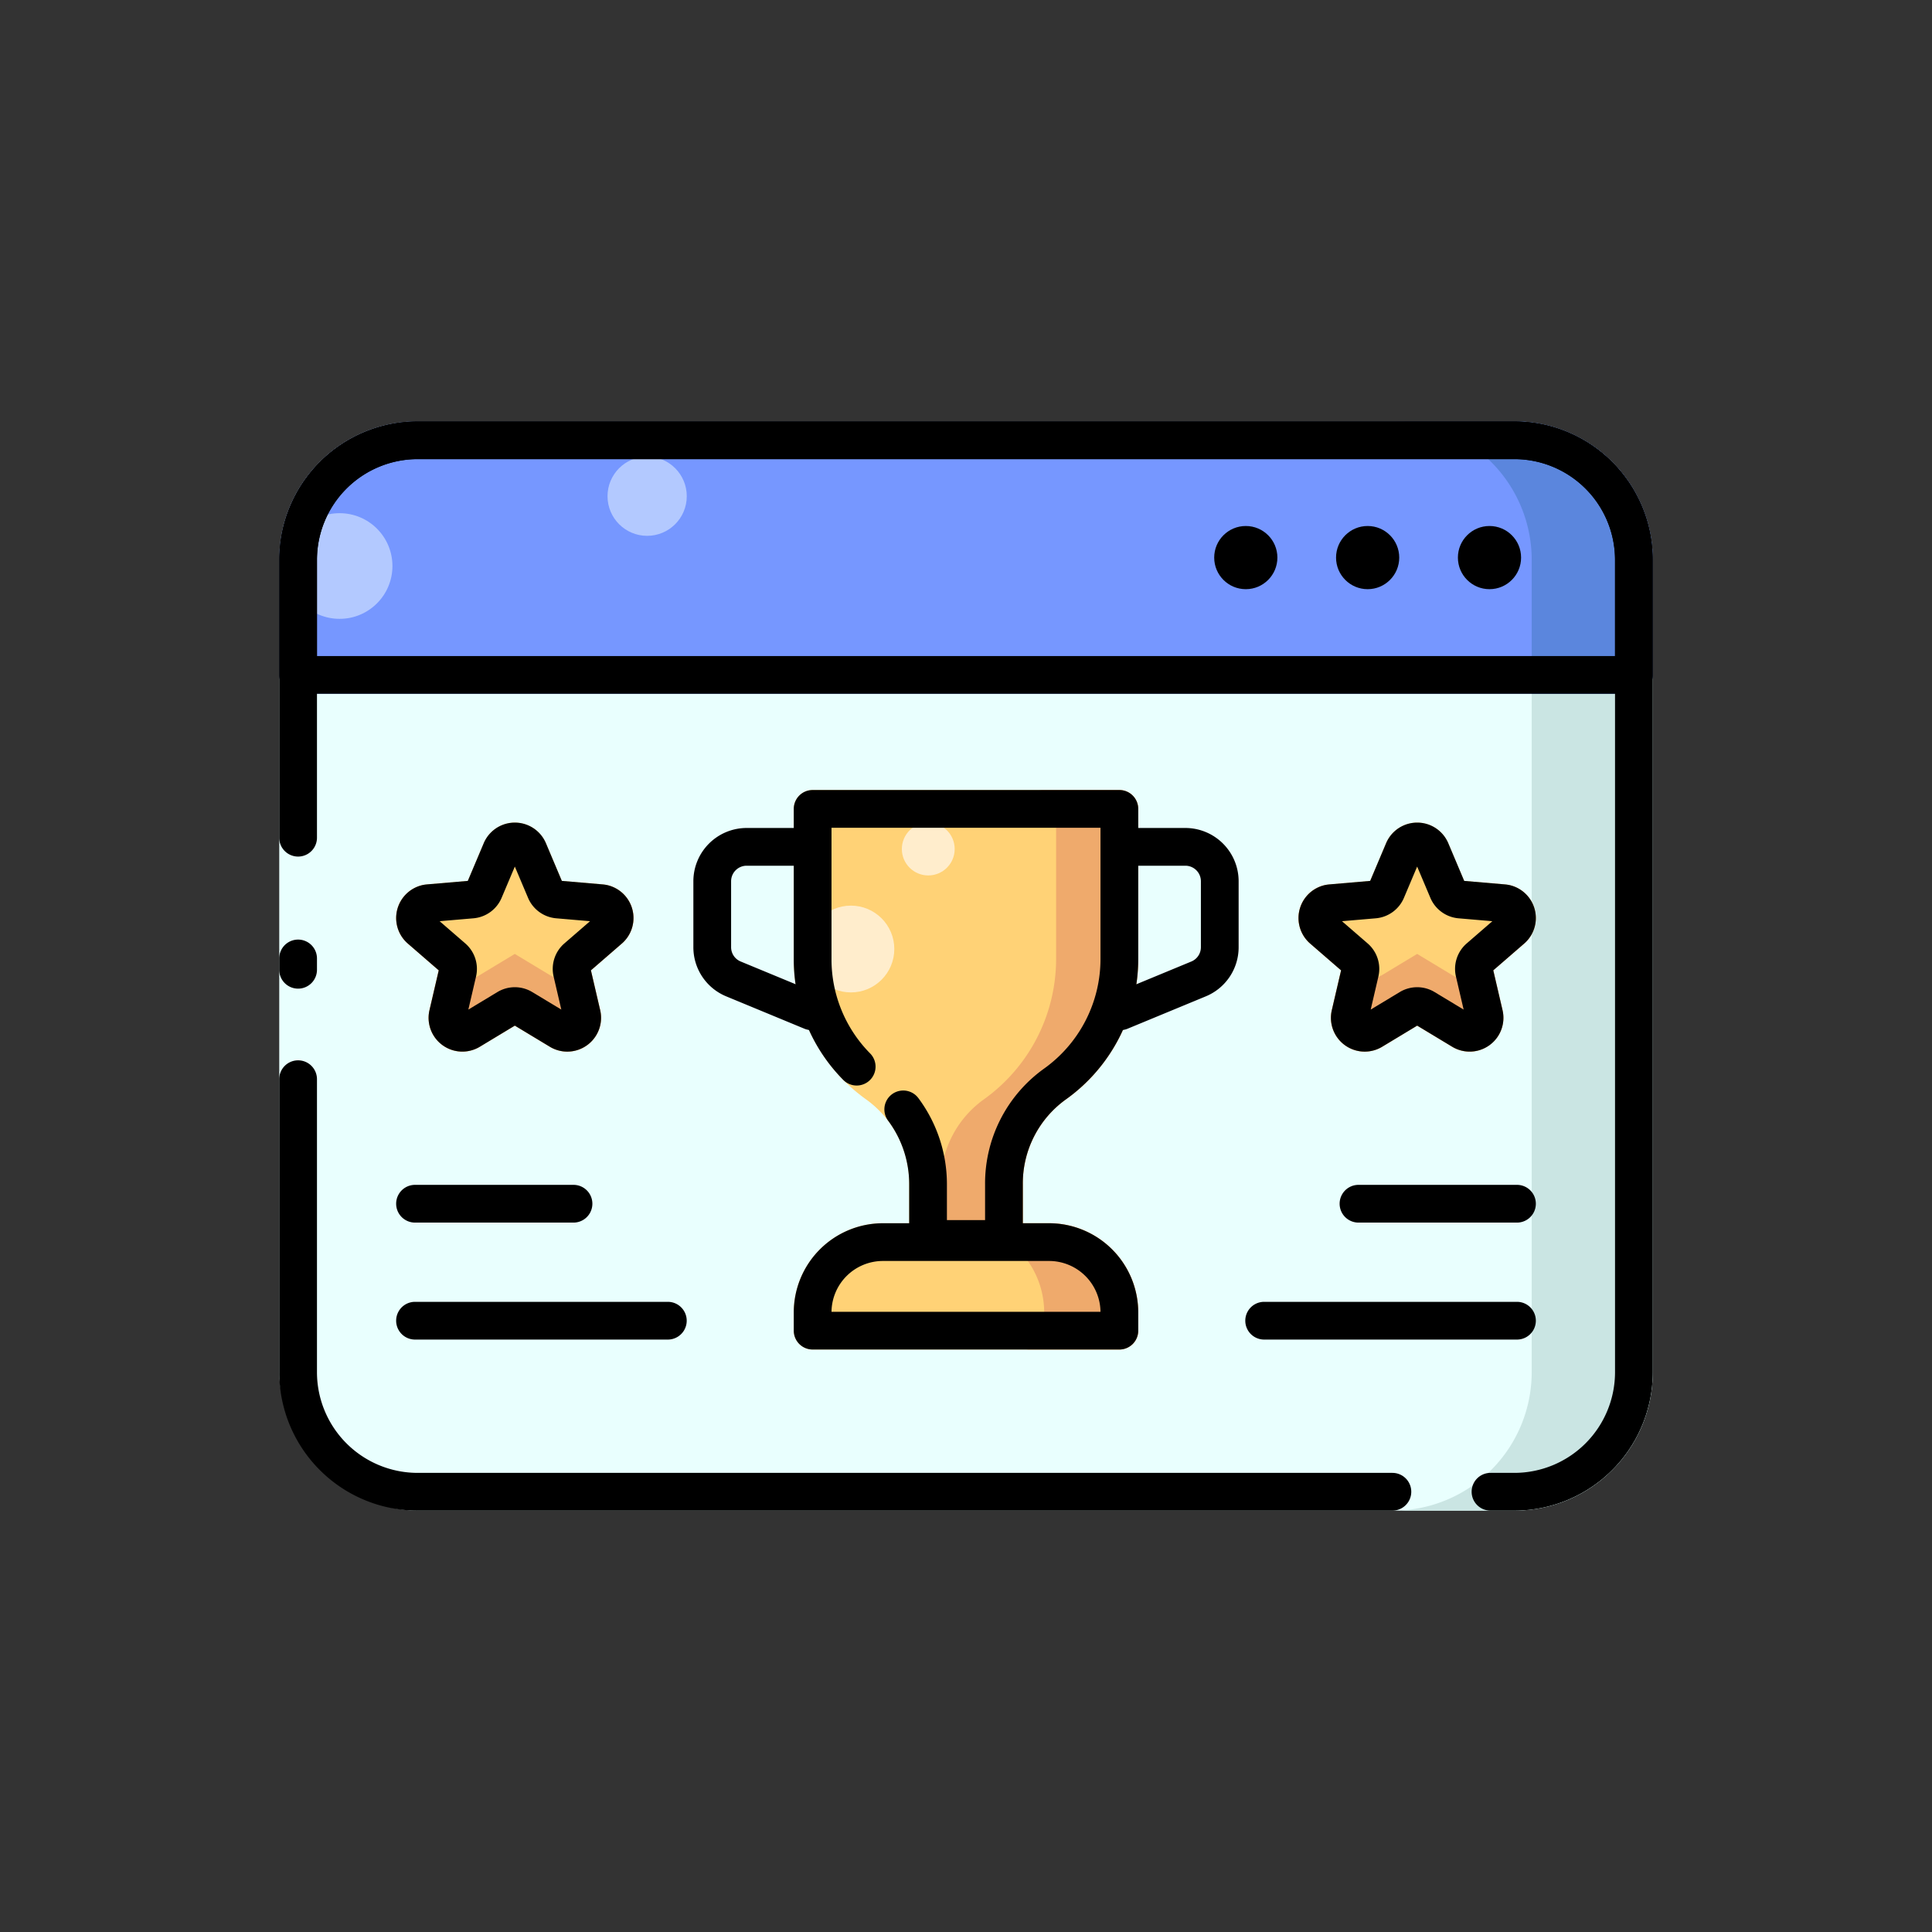 <svg xmlns="http://www.w3.org/2000/svg" viewBox="0 0 512 512"><rect x="0" y="0" width="512" height="512" fill="#333333" stroke="none"/><defs><style>.cls-1{fill:#e9fffe;}.cls-2{fill:#cae5e3;}.cls-3{fill:#ffd276;}.cls-4{fill:#efaa6c;}.cls-5{fill:#7697ff;}.cls-6{fill:#5b86dd;}.cls-7{fill:#b3c9ff;}.cls-8{fill:#ffedcc;}</style></defs><g id="Layer_6" data-name="Layer 6"><rect class="cls-1" x="74" y="111.672" width="364" height="288.655" rx="36.668"></rect><path class="cls-2" d="M438,148.34V363.66a36.711,36.711,0,0,1-36.67,36.67H369.25a36.711,36.711,0,0,0,36.67-36.67V148.34a36.711,36.711,0,0,0-36.67-36.67h32.08A36.711,36.711,0,0,1,438,148.34Z"></path><path class="cls-3" d="M296.643,209.364H215.357a5,5,0,0,0-5,5V254.17a45.742,45.742,0,0,0,19.285,37.265,27.4,27.4,0,0,1,11.3,22.439v14.459a5,5,0,0,0,5,5h20.112a5,5,0,0,0,5-5V313.874a27.4,27.4,0,0,1,11.3-22.439,45.742,45.742,0,0,0,19.285-37.265V214.364A5,5,0,0,0,296.643,209.364Z"></path><path class="cls-4" d="M301.64,214.36v39.81a45.771,45.771,0,0,1-19.28,37.27,27.379,27.379,0,0,0-11.3,22.43v14.46a5,5,0,0,1-5,5H245.94a4.465,4.465,0,0,1-.82-.07,5,5,0,0,0,4.18-4.93V313.87a27.379,27.379,0,0,1,11.3-22.43,45.771,45.771,0,0,0,19.28-37.27V214.36a5,5,0,0,0-5-5h21.76A5,5,0,0,1,301.64,214.36Z"></path><path class="cls-5" d="M438,148.34v30.52a5,5,0,0,1-5,5H79a5,5,0,0,1-5-5V148.34a36.711,36.711,0,0,1,36.67-36.67H401.33A36.711,36.711,0,0,1,438,148.34Z"></path><path class="cls-3" d="M278.025,324.171h-44.05a23.646,23.646,0,0,0-23.618,23.619v4.846a5,5,0,0,0,5,5h81.286a5,5,0,0,0,5-5V347.79A23.646,23.646,0,0,0,278.025,324.171Z"></path><path class="cls-4" d="M301.64,347.79v4.85a5,5,0,0,1-5,5H271.72a5,5,0,0,0,5-5v-4.85a23.646,23.646,0,0,0-23.62-23.62h24.92A23.646,23.646,0,0,1,301.64,347.79Z"></path><path class="cls-3" d="M355.4,257.153l-2.457,10.557a8.946,8.946,0,0,0,13.338,9.69l9.281-5.6,9.282,5.6a8.948,8.948,0,0,0,13.337-9.69l-2.457-10.557,8.192-7.1a8.948,8.948,0,0,0-5.093-15.679l-10.8-.926-4.218-9.985a8.948,8.948,0,0,0-16.486,0l-4.217,9.985-10.8.926a8.948,8.948,0,0,0-5.1,15.679Z"></path><path class="cls-3" d="M116.273,257.152l-2.457,10.558a8.948,8.948,0,0,0,13.337,9.689l9.282-5.6,9.281,5.6a8.949,8.949,0,0,0,13.338-9.69L156.6,257.152l8.192-7.1a8.948,8.948,0,0,0-5.094-15.68l-10.8-.925-4.217-9.985a8.948,8.948,0,0,0-16.486,0l-4.218,9.985-10.8.925a8.949,8.949,0,0,0-5.094,15.68Z"></path><path class="cls-4" d="M403.92,250.06l-8.19,7.09,2.45,10.56a8.941,8.941,0,0,1-13.33,9.69l-9.28-5.6-9.29,5.6a8.941,8.941,0,0,1-13.33-9.69l2.45-10.56-8.19-7.09a8.948,8.948,0,0,1,4.02-15.52l4.17,3.61-2.45,10.56a8.94,8.94,0,0,0,13.33,9.69l9.29-5.6,9.28,5.6a8.941,8.941,0,0,0,13.33-9.69l-2.45-10.56,4.17-3.61a8.948,8.948,0,0,1,4.02,15.52Z"></path><path class="cls-4" d="M164.79,250.06l-8.19,7.09,2.45,10.56a8.94,8.94,0,0,1-13.33,9.69l-9.29-5.6-9.28,5.6a8.941,8.941,0,0,1-13.33-9.69l2.45-10.56-8.19-7.09a8.948,8.948,0,0,1,4.02-15.52l4.17,3.61-2.45,10.56a8.941,8.941,0,0,0,13.33,9.69l9.28-5.6,9.29,5.6a8.941,8.941,0,0,0,13.33-9.69l-2.45-10.56,4.17-3.61a8.948,8.948,0,0,1,4.02,15.52Z"></path><path class="cls-6" d="M438,148.34v30.52a5,5,0,0,1-5,5H405.92V148.34a36.711,36.711,0,0,0-36.67-36.67h32.08A36.711,36.711,0,0,1,438,148.34Z"></path><circle class="cls-7" cx="90" cy="150" r="14"></circle><circle class="cls-7" cx="171.5" cy="131.5" r="10.5"></circle><circle class="cls-8" cx="225.5" cy="251.5" r="11.5"></circle><circle class="cls-8" cx="246" cy="225" r="7"></circle><path d="M79,262a5,5,0,0,1-5-5v-3a5,5,0,0,1,10,0v3A5,5,0,0,1,79,262Z"></path><path d="M369,400.328H110.668A36.71,36.71,0,0,1,74,363.659V286a5,5,0,0,1,10,0v77.659a26.7,26.7,0,0,0,26.668,26.669H369a5,5,0,0,1,0,10Z"></path><path d="M401.332,400.328H395a5,5,0,0,1,0-10h6.332A26.7,26.7,0,0,0,428,363.659V148.341a26.7,26.7,0,0,0-26.668-26.669H110.668A26.7,26.7,0,0,0,84,148.341V222a5,5,0,0,1-10,0V148.341a36.71,36.71,0,0,1,36.668-36.669H401.332A36.71,36.71,0,0,1,438,148.341V363.659A36.71,36.71,0,0,1,401.332,400.328Z"></path><circle cx="394.73" cy="147.767" r="8.372"></circle><circle cx="362.439" cy="147.767" r="8.372"></circle><circle cx="330.149" cy="147.767" r="8.372"></circle><path d="M296.643,357.636H215.357a5,5,0,0,1-5-5V347.79a23.646,23.646,0,0,1,23.618-23.619h44.05a23.646,23.646,0,0,1,23.618,23.619v4.846A5,5,0,0,1,296.643,357.636Zm-76.285-10h71.284a13.634,13.634,0,0,0-13.617-13.465h-44.05A13.634,13.634,0,0,0,220.358,347.636Z"></path><path d="M296.929,273a5,5,0,0,1-1.913-9.622l20.693-8.563a4.1,4.1,0,0,0,2.541-3.8V233.538a4.118,4.118,0,0,0-4.113-4.114h-16.3a5,5,0,0,1,0-10h16.3a14.129,14.129,0,0,1,14.113,14.114v17.471a14.071,14.071,0,0,1-8.717,13.041l-20.694,8.563A4.981,4.981,0,0,1,296.929,273Z"></path><path d="M215.071,272.994a4.98,4.98,0,0,1-1.91-.381l-20.694-8.563a14.071,14.071,0,0,1-8.717-13.041V233.538a14.129,14.129,0,0,1,14.113-14.114h16.3a5,5,0,0,1,0,10h-16.3a4.118,4.118,0,0,0-4.113,4.114v17.471a4.1,4.1,0,0,0,2.541,3.8l20.693,8.563a5,5,0,0,1-1.913,9.621Z"></path><path d="M361.661,278.689a8.953,8.953,0,0,1-8.715-10.979l2.457-10.557-8.193-7.1a8.948,8.948,0,0,1,5.1-15.679l10.8-.926,4.217-9.985a8.948,8.948,0,0,1,16.486,0h0l4.218,9.985,10.8.926a8.948,8.948,0,0,1,5.093,15.679l-8.192,7.1,2.457,10.557a8.948,8.948,0,0,1-13.337,9.69l-9.282-5.6-9.281,5.6A8.939,8.939,0,0,1,361.661,278.689Zm-6.021-34.561,6.791,5.882a8.925,8.925,0,0,1,2.856,8.791l-2.037,8.75,7.693-4.64a8.926,8.926,0,0,1,9.243,0l7.694,4.641-2.036-8.75a8.924,8.924,0,0,1,2.856-8.791l6.79-5.882-8.95-.767a8.929,8.929,0,0,1-7.479-5.434l-3.5-8.276-3.5,8.276a8.93,8.93,0,0,1-7.478,5.433Zm32.633-10.092h0ZM374.6,227.357h0Z"></path><path d="M402.015,324h-42a5,5,0,0,1,0-10h42a5,5,0,0,1,0,10Z"></path><path d="M402.015,355h-67a5,5,0,0,1,0-10h67a5,5,0,0,1,0,10Z"></path><path d="M150.339,278.689a8.93,8.93,0,0,1-4.623-1.29l-9.281-5.6-9.282,5.6a8.948,8.948,0,0,1-13.337-9.689l2.457-10.558-8.193-7.1a8.949,8.949,0,0,1,5.094-15.68l10.8-.925,4.218-9.985a8.948,8.948,0,0,1,16.486,0l4.217,9.985,10.8.925a8.948,8.948,0,0,1,5.094,15.68l-8.192,7.1,2.457,10.557a8.955,8.955,0,0,1-8.715,10.98Zm-13.9-17.068a8.939,8.939,0,0,1,4.622,1.29l7.693,4.64-2.037-8.75a8.925,8.925,0,0,1,2.857-8.792l6.79-5.882-8.951-.767a8.925,8.925,0,0,1-7.478-5.433l-3.5-8.276-3.5,8.276a8.924,8.924,0,0,1-7.479,5.433l-8.95.767,6.79,5.882a8.925,8.925,0,0,1,2.856,8.792l-2.036,8.75,7.693-4.64A8.934,8.934,0,0,1,136.435,261.621Zm.969-34.264Zm-4.606-1.945h0Z"></path><path d="M151.985,324h-42a5,5,0,0,1,0-10h42a5,5,0,0,1,0,10Z"></path><path d="M176.985,355h-67a5,5,0,0,1,0-10h67a5,5,0,0,1,0,10Z"></path><path d="M433,183.861H79a5,5,0,0,1-5-5v-30.52a36.71,36.71,0,0,1,36.668-36.669H401.332A36.71,36.71,0,0,1,438,148.341v30.52A5,5,0,0,1,433,183.861Zm-349-10H428v-25.52a26.7,26.7,0,0,0-26.668-26.669H110.668A26.7,26.7,0,0,0,84,148.341Z"></path><path d="M266.056,333.333H245.944a5,5,0,0,1-5-5V313.874a28.13,28.13,0,0,0-5.567-16.863,5,5,0,0,1,7.984-6.022,38.19,38.19,0,0,1,7.583,22.885v9.459h10.112v-9.459a37.408,37.408,0,0,1,15.522-30.6,35.729,35.729,0,0,0,15.065-29.1V219.364H220.357V254.17a35.434,35.434,0,0,0,10.21,24.97,5,5,0,1,1-7.134,7.007,45.37,45.37,0,0,1-13.076-31.977V214.364a5,5,0,0,1,5-5h81.286a5,5,0,0,1,5,5V254.17a45.742,45.742,0,0,1-19.285,37.265,27.4,27.4,0,0,0-11.3,22.439v14.459A5,5,0,0,1,266.056,333.333Z"></path></g></svg>